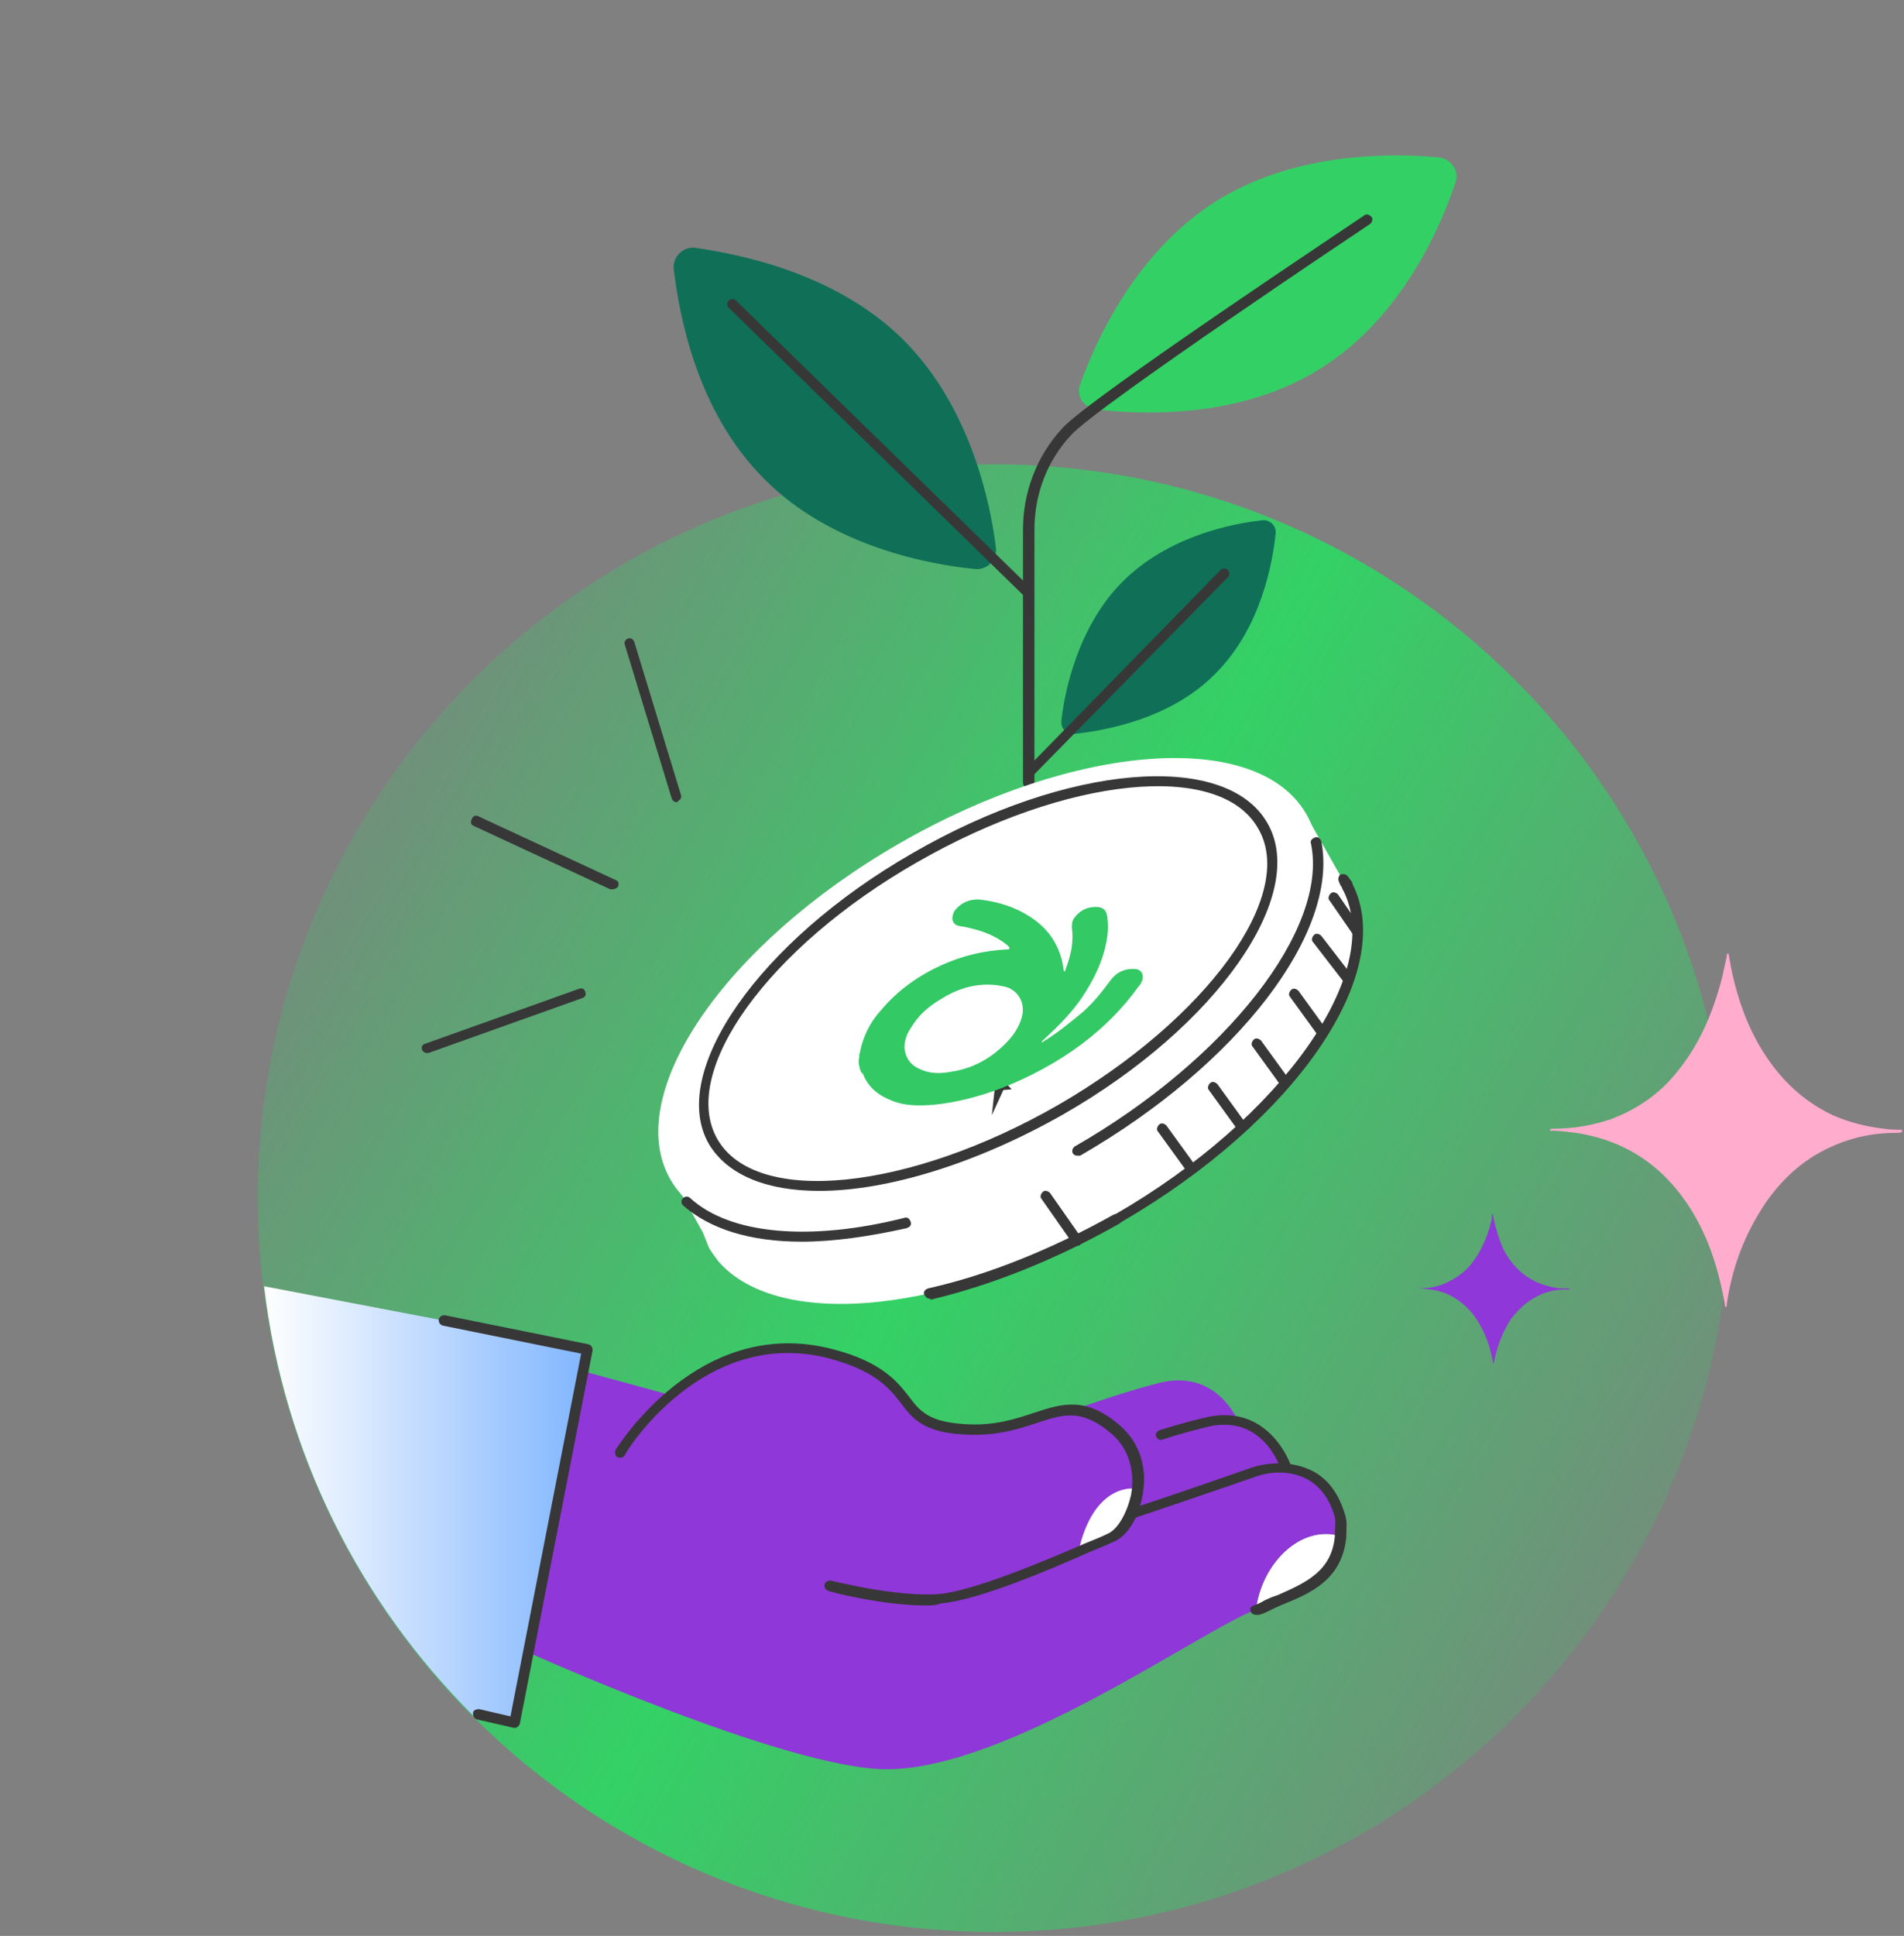 <svg width="428" height="435" viewBox="0 0 428 435" fill="none" xmlns="http://www.w3.org/2000/svg">
<rect x="0" y="0" width="428" height="435" fill="#808080" stroke="none"/>
<path d="M223.416 434.113C314.796 434.113 388.874 360.29 388.874 269.225C388.874 178.159 314.796 104.336 223.416 104.336C132.035 104.336 57.957 178.159 57.957 269.225C57.957 360.29 132.035 434.113 223.416 434.113Z" fill="url(#paint0_linear_324_14861)"/>
<path d="M427.668 254.319C427.201 254.552 426.733 254.552 426.266 254.552C420.657 254.552 415.516 255.717 410.374 258.279C404.766 261.073 400.325 265.265 396.82 270.389C392.146 277.376 389.342 284.828 388.173 292.98C388.173 293.213 388.173 293.678 387.939 293.678C387.706 293.678 387.706 293.213 387.706 292.98C386.07 283.664 383.032 274.814 376.956 267.361C371.113 260.142 363.401 255.95 354.287 254.552C352.417 254.319 350.781 254.086 348.912 254.086C348.678 254.086 348.444 254.319 348.444 253.854C348.444 253.621 348.912 253.621 349.145 253.621C353.586 253.621 357.792 252.922 361.999 251.525C367.608 249.429 372.515 246.168 376.254 241.743C381.863 235.222 385.135 227.537 387.238 219.152C387.472 217.755 387.939 216.125 388.173 214.727C388.173 214.495 388.173 214.262 388.407 214.262C388.64 214.262 388.64 214.495 388.64 214.727C389.575 220.55 391.211 226.372 393.782 231.729C397.755 239.88 403.597 246.634 412.01 250.593C415.749 252.223 419.489 253.155 423.462 253.621C424.864 253.854 426.266 253.854 427.668 253.854C427.201 254.319 427.434 254.086 427.668 254.319Z" fill="#FFACCD"/>
<path d="M352.885 289.719C352.651 289.719 352.417 289.719 352.184 289.719C349.847 289.719 347.51 290.185 345.406 291.349C343.069 292.514 341.2 294.377 339.564 296.473C337.694 299.501 336.526 302.528 335.825 306.022C335.825 306.022 335.825 306.255 335.591 306.255C335.357 306.255 335.591 306.022 335.591 306.022C334.89 302.063 333.488 298.336 330.917 295.076C328.346 292.048 325.308 290.185 321.335 289.719C320.634 289.719 319.933 289.486 318.998 289.486H318.765C318.765 289.253 318.998 289.486 318.998 289.486C320.868 289.486 322.738 289.253 324.373 288.555C326.71 287.623 328.814 286.226 330.45 284.363C332.787 281.568 334.189 278.307 335.124 274.814C335.357 274.115 335.357 273.65 335.357 272.951V272.718C335.591 272.718 335.357 272.718 335.591 272.951C336.058 275.513 336.759 277.842 337.694 280.171C339.33 283.664 341.901 286.459 345.406 288.089C347.042 288.788 348.678 289.253 350.314 289.486C350.781 289.486 351.482 289.486 351.95 289.486C352.651 289.486 352.885 289.486 352.885 289.719Z" fill="#8F37D8"/>
<path d="M273.427 45.181C255.199 56.593 246.085 77.088 242.813 86.403C241.878 88.965 243.514 91.527 246.318 91.993C256.134 93.157 278.802 94.322 297.031 82.677C315.259 71.265 324.14 50.305 327.178 40.989C328.113 38.427 326.243 35.865 323.673 35.4C314.091 34.468 291.656 33.769 273.427 45.181Z" fill="#33D165"/>
<path d="M252.395 130.653C242.346 140.667 239.308 155.34 238.607 161.861C238.373 163.724 239.775 165.121 241.645 164.888C248.188 164.189 263.145 161.628 273.194 151.38C283.477 141.133 286.047 126.461 286.748 119.94C286.982 118.077 285.346 116.679 283.71 116.912C277.167 117.611 262.677 120.406 252.395 130.653Z" fill="#0F7057"/>
<path d="M203.084 76.389C218.275 91.527 222.715 113.419 223.884 123.2C224.117 125.762 222.014 128.091 219.21 127.858C209.394 126.927 186.959 122.968 171.769 107.597C156.345 92.226 152.606 70.101 151.437 60.319C151.203 57.757 153.54 55.428 156.111 55.661C165.926 57.059 187.894 61.251 203.084 76.389Z" fill="#0F7057"/>
<path d="M231.128 174.903C230.894 174.903 230.427 174.903 230.427 174.67C229.959 174.204 229.959 173.505 230.427 173.04L274.362 128.091C274.829 127.625 275.531 127.625 275.998 128.091C276.465 128.557 276.465 129.256 275.998 129.722L232.063 174.437C231.829 174.67 231.595 174.903 231.128 174.903Z" fill="#373737"/>
<path d="M230.427 133.681C230.194 133.681 229.726 133.681 229.726 133.448L163.823 69.169C163.356 68.704 163.356 68.005 163.823 67.539C164.291 67.073 164.992 67.073 165.459 67.539L231.128 131.585C231.596 132.05 231.596 132.749 231.128 133.215C230.895 133.448 230.661 133.681 230.427 133.681Z" fill="#373737"/>
<path d="M231.128 176.999C230.427 176.999 229.96 176.533 229.96 175.834V119.008C229.96 110.624 232.998 102.473 238.84 96.185C244.917 89.431 304.276 50.072 306.613 48.442C307.08 47.976 307.782 48.209 308.249 48.675C308.716 49.14 308.483 49.839 308.015 50.305C307.314 50.771 246.553 91.294 240.71 97.815C235.335 103.637 232.531 111.09 232.531 119.008V175.834C232.297 176.533 231.83 176.999 231.128 176.999Z" fill="#373737"/>
<path d="M96.05 236.619C95.583 236.619 95.115 236.387 94.882 235.921C94.648 235.222 94.882 234.756 95.583 234.523L130.17 222.18C130.871 221.947 131.339 222.18 131.572 222.879C131.806 223.577 131.572 224.043 130.871 224.276L96.284 236.619C96.517 236.619 96.284 236.619 96.05 236.619Z" fill="#373737"/>
<path d="M137.649 199.822C137.415 199.822 137.415 199.822 137.182 199.822L106.567 185.616C105.866 185.383 105.632 184.684 106.1 183.985C106.333 183.287 107.034 183.054 107.735 183.52L138.35 197.726C139.051 197.959 139.285 198.658 138.817 199.356C138.584 199.589 138.116 199.822 137.649 199.822Z" fill="#373737"/>
<path d="M152.138 180.259C151.67 180.259 151.203 180.026 150.969 179.328L140.453 144.859C140.219 144.161 140.686 143.695 141.154 143.462C141.855 143.229 142.322 143.695 142.556 144.161L153.073 178.629C153.306 179.328 152.839 179.793 152.371 180.026C152.371 180.259 152.138 180.259 152.138 180.259Z" fill="#373737"/>
<path d="M157.981 276.91L153.307 268.526L157.046 266.197C159.383 247.333 180.182 222.646 211.03 204.946C239.308 188.643 268.286 182.588 286.515 187.479L293.526 183.054L301.705 197.493C301.939 197.726 302.173 198.192 302.173 198.425C302.406 198.658 302.64 199.124 302.64 199.356C312.222 218.454 289.553 251.525 250.759 273.882C213.601 295.309 175.041 299.035 161.486 283.431C160.785 282.499 160.084 281.568 159.383 280.403C158.915 279.239 158.448 278.074 157.981 276.91Z" fill="white"/>
<path d="M250.993 275.047C250.525 275.047 250.291 274.814 250.058 274.581C249.824 274.115 249.824 273.417 250.525 272.951C288.151 251.292 311.287 218.454 301.939 200.055C301.705 199.822 301.705 199.357 301.471 199.124C301.238 198.891 301.238 198.658 301.004 198.192C300.77 197.726 300.77 197.028 301.238 196.562C301.705 196.329 302.406 196.329 302.874 196.795C303.107 197.028 303.341 197.493 303.575 197.726C303.808 197.959 304.042 198.425 304.042 198.658C314.091 218.687 291.189 251.991 251.694 274.814C251.46 275.047 251.226 275.047 250.993 275.047Z" fill="#373737"/>
<path d="M208.927 291.815C208.459 291.815 207.992 291.349 207.758 290.884C207.524 290.185 207.992 289.719 208.693 289.486C222.247 286.459 236.503 280.636 250.291 272.951C250.759 272.718 251.46 272.718 251.927 273.417C252.394 274.115 252.161 274.581 251.46 275.047C237.438 282.965 222.948 288.788 209.16 292.048C209.16 291.815 209.16 291.815 208.927 291.815Z" fill="#373737"/>
<path d="M242.16 258.48C281.616 235.778 304.656 201.934 293.62 182.886C282.585 163.839 241.654 166.802 202.198 189.504C162.742 212.206 139.703 246.05 150.738 265.098C161.773 284.145 202.705 281.182 242.16 258.48Z" fill="white"/>
<path d="M242.112 259.676C241.644 259.676 241.411 259.443 241.177 259.21C240.943 258.744 240.943 258.046 241.644 257.58C275.764 238.017 298.667 208.672 294.694 189.575C294.46 188.876 294.928 188.411 295.629 188.178C296.33 187.945 296.797 188.411 297.031 189.109C301.004 209.604 278.335 239.181 242.813 259.676C242.579 259.676 242.345 259.676 242.112 259.676Z" fill="#373737"/>
<path d="M180.182 279.006C168.73 279.006 159.616 276.211 153.54 270.855C153.073 270.389 153.073 269.69 153.54 269.225C154.007 268.759 154.709 268.759 155.176 269.225C164.056 277.376 182.051 279.006 203.318 273.65C204.019 273.417 204.486 273.882 204.72 274.581C204.954 275.28 204.486 275.746 203.785 275.978C195.372 277.842 187.426 279.006 180.182 279.006Z" fill="#373737"/>
<path d="M242.112 279.938C241.644 279.938 241.411 279.705 241.177 279.472L234.166 269.457C233.699 268.992 233.932 268.293 234.4 267.827C234.867 267.361 235.568 267.594 236.035 268.06L243.046 278.074C243.514 278.54 243.28 279.239 242.813 279.705C242.579 279.938 242.345 279.938 242.112 279.938Z" fill="#373737"/>
<path d="M304.976 210.303C304.509 210.303 304.275 210.07 304.042 209.837L298.9 202.384C298.433 201.918 298.667 201.22 299.134 200.754C299.601 200.288 300.302 200.521 300.77 200.987L305.911 208.439C306.379 208.905 306.145 209.604 305.678 210.07C305.444 210.303 305.21 210.303 304.976 210.303Z" fill="#373737"/>
<path d="M303.107 221.249C302.639 221.249 302.406 221.016 302.172 220.783L295.161 211.7C294.694 211.234 294.927 210.536 295.395 210.07C295.862 209.604 296.563 209.837 297.031 210.303L304.042 219.386C304.509 219.851 304.275 220.55 303.808 221.016C303.574 221.016 303.34 221.249 303.107 221.249Z" fill="#373737"/>
<path d="M297.03 232.893C296.563 232.893 296.329 232.66 296.096 232.427L290.019 224.043C289.552 223.578 289.786 222.879 290.253 222.413C290.721 221.947 291.422 222.18 291.889 222.646L297.965 231.03C298.433 231.496 298.199 232.195 297.731 232.66C297.498 232.893 297.264 232.893 297.03 232.893Z" fill="#373737"/>
<path d="M288.617 244.072C288.15 244.072 287.916 243.839 287.682 243.606L281.606 235.222C281.139 234.756 281.373 234.058 281.84 233.592C282.307 233.126 283.009 233.359 283.476 233.825L289.552 242.209C290.019 242.675 289.786 243.373 289.318 243.839C289.085 244.072 288.851 244.072 288.617 244.072Z" fill="#373737"/>
<path d="M278.802 253.854C278.334 253.854 278.101 253.621 277.867 253.388L271.791 245.004C271.324 244.538 271.557 243.839 272.025 243.374C272.492 242.908 273.193 243.141 273.66 243.606L279.737 251.991C280.204 252.456 279.97 253.155 279.503 253.621C279.269 253.854 279.036 253.854 278.802 253.854Z" fill="#373737"/>
<path d="M267.351 263.169C266.883 263.169 266.65 262.937 266.416 262.704L260.34 254.319C259.872 253.854 260.106 253.155 260.573 252.689C261.041 252.223 261.742 252.456 262.209 252.922L268.285 261.306C268.753 261.772 268.519 262.471 268.052 262.937C267.818 263.169 267.584 263.169 267.351 263.169Z" fill="#373737"/>
<path d="M184.155 267.594C172.47 267.594 163.589 264.101 159.383 257.114C150.035 241.045 170.6 211.467 205.188 191.671C239.775 171.642 275.531 168.615 284.879 184.917C294.227 200.987 273.661 230.564 239.074 250.36C219.443 261.539 199.345 267.594 184.155 267.594ZM161.252 255.95C169.899 271.088 204.253 267.594 237.905 248.264C271.324 228.934 291.656 200.987 282.775 186.082C274.129 170.944 239.775 174.437 206.122 193.767C172.703 212.864 152.605 240.812 161.252 255.95Z" fill="#373737"/>
<path d="M225.519 244.771L224.35 244.305C223.649 244.072 223.415 243.373 223.649 242.675L223.883 241.743L225.285 241.976L225.986 242.908L225.519 244.771ZM224.584 243.373L223.649 243.839C223.883 244.072 224.117 244.305 224.35 244.305L224.584 243.373ZM224.818 243.141L225.752 243.373C225.986 242.908 225.519 242.442 225.285 242.209L224.818 243.141Z" fill="#373737"/>
<path d="M222.948 250.593L223.649 244.305H223.416L223.883 241.976L226.687 242.442L222.948 250.593Z" fill="#373737"/>
<path d="M224.351 245.004L222.715 242.908L225.286 242.442L227.389 244.771L224.351 245.004Z" fill="#373737"/>
<path d="M193.035 238.949C193.035 238.716 193.035 238.25 193.035 238.017C193.269 237.551 193.035 237.085 193.269 236.62C193.97 232.893 195.606 229.633 198.177 226.838C201.916 222.413 206.59 219.153 211.731 216.824C216.405 214.728 221.313 213.563 226.454 213.33C226.688 213.33 226.921 213.33 226.921 213.097C226.921 212.864 226.688 212.632 226.688 212.632C226.688 212.632 226.688 212.632 226.454 212.399C223.883 210.303 220.845 209.138 217.573 208.439C216.872 208.207 215.938 208.207 215.237 207.974C214.535 207.741 214.068 207.042 214.068 206.343C214.068 205.878 214.302 205.179 214.535 204.713C215.938 202.85 218.041 201.918 220.378 202.151C224.351 202.617 228.09 203.782 231.362 205.878C235.802 208.672 238.373 212.632 239.074 217.755C239.074 217.988 239.074 218.221 239.307 218.221C239.541 218.221 239.541 217.988 239.541 217.755C240.71 214.728 241.411 211.7 240.943 208.439C240.943 207.741 240.943 207.042 241.411 206.343C242.579 204.713 244.215 203.782 246.318 203.782C247.954 203.782 248.655 204.48 248.889 205.878C249.123 207.508 249.123 209.138 248.889 210.536C248.188 215.426 246.085 219.851 243.28 224.043C240.943 227.537 237.905 230.564 234.633 233.592C234.4 233.825 234.166 233.825 234.166 234.291C234.4 234.058 234.633 234.058 234.867 233.825C237.905 231.962 240.71 229.633 243.514 227.304C245.851 225.208 247.721 222.879 249.59 220.317C250.992 218.454 252.862 217.522 255.433 217.755C256.601 217.988 257.069 218.92 256.835 220.084C256.601 220.783 256.367 221.249 255.9 221.714C252.395 226.605 248.188 230.797 243.28 234.524C237.672 238.716 231.595 241.976 225.052 244.538C220.144 246.401 214.769 247.798 209.628 248.264C206.59 248.497 203.318 248.497 200.514 247.333C197.475 246.168 195.138 244.305 193.97 241.277C193.269 240.812 193.269 239.88 193.035 238.949ZM222.014 221.249C218.275 221.249 214.769 222.413 211.497 224.509C208.693 226.139 206.356 228.235 204.72 231.03C203.785 232.427 203.318 233.825 203.318 235.455C203.552 237.784 204.72 239.414 207.057 240.346C209.16 241.277 211.497 241.277 213.834 240.812C218.508 240.113 222.481 238.017 225.987 234.524C227.623 232.893 229.025 231.03 229.726 228.468C230.427 225.674 229.258 223.112 226.688 221.947C225.286 221.482 223.65 221.249 222.014 221.249Z" fill="#33C965"/>
<path d="M301.237 345.148C300.302 355.628 290.954 357.724 283.943 360.984C283.71 361.217 283.009 361.45 282.308 361.683C283.71 350.97 292.59 342.586 301.237 345.148Z" fill="white"/>
<path d="M162.654 316.735L250.291 341.421C250.291 341.421 274.128 333.503 281.84 330.708C286.981 328.845 298.432 329.078 301.237 340.723C301.704 342.353 301.47 343.983 301.237 345.148C292.59 342.586 283.709 350.97 282.307 361.683C269.921 366.341 226.687 397.549 199.344 397.549C176.676 397.549 117.55 370.766 117.55 370.766L128.534 307.419L162.654 316.735Z" fill="#8F37D8"/>
<path d="M289.084 329.544C289.084 329.544 284.644 316.036 270.856 319.297C257.068 322.79 239.307 330.01 239.307 330.01L252.394 351.436L289.084 329.544Z" fill="#8F37D8"/>
<path d="M279.036 320.927C279.036 320.927 274.595 307.419 260.807 310.679C247.019 314.173 229.258 321.393 229.258 321.393L242.345 342.819L279.036 320.927Z" fill="#8F37D8"/>
<path d="M255.666 334.435C255.198 339.791 252.394 344.682 249.356 345.847C248.187 346.312 245.617 347.477 242.111 348.874C243.981 340.49 248.421 333.736 255.666 334.435Z" fill="white"/>
<path d="M186.959 304.624C207.758 310.214 199.578 320.461 216.638 321.626C233.698 322.557 238.84 311.145 250.758 321.858C254.731 325.352 255.9 330.01 255.666 334.435C248.421 333.969 243.981 340.723 242.345 349.107C233.231 353.066 218.975 359.121 211.263 359.82C200.981 360.752 186.491 356.792 186.491 356.792L139.284 326.982C139.284 326.749 157.045 296.706 186.959 304.624Z" fill="#8F37D8"/>
<path d="M208.224 360.752C198.409 360.752 186.724 357.724 186.257 357.491C185.556 357.258 185.322 356.792 185.322 356.094C185.556 355.395 186.023 355.162 186.724 355.162C186.958 355.162 201.213 358.888 211.029 358.19C218.975 357.491 235.333 350.504 243.98 346.778C246.317 345.846 247.953 345.148 248.888 344.682C251.225 343.75 253.328 340.024 254.263 335.832C254.73 333.27 255.198 326.982 250.056 322.324C243.279 316.502 239.306 317.666 232.996 319.762C228.79 321.16 223.648 322.79 216.638 322.324C207.523 321.858 204.953 318.598 202.382 315.104C199.811 311.844 196.773 308.118 186.724 305.323C158.213 297.638 140.452 326.516 140.452 326.982C140.218 327.448 139.517 327.681 138.816 327.448C138.349 327.215 138.115 326.516 138.349 325.818C138.582 325.585 157.044 295.076 187.425 303.227C198.175 306.022 201.681 310.447 204.251 313.707C206.822 317.201 208.925 319.529 216.871 319.995C223.415 320.461 228.322 318.831 232.529 317.433C238.839 315.337 244.214 313.707 251.926 320.461C256.133 324.187 258.002 329.777 256.834 336.065C255.899 341.189 253.328 345.381 250.056 346.545C249.122 347.011 247.486 347.71 245.149 348.641C236.268 352.6 219.909 359.587 211.496 360.286C210.328 360.752 209.159 360.752 208.224 360.752Z" fill="#373737"/>
<path d="M282.307 362.848C281.84 362.848 281.373 362.615 281.139 362.149C280.905 361.45 281.139 360.985 281.84 360.752C282.541 360.519 283.008 360.286 283.476 360.053C284.644 359.354 285.813 358.888 287.215 358.423C293.525 355.628 299.367 353.066 300.068 345.148V344.682C300.068 343.518 300.302 342.353 300.068 340.956C298.9 336.764 296.797 333.969 293.759 332.339C289.786 330.243 285.112 330.708 282.074 331.873C276.699 333.736 262.443 338.627 254.731 341.189C254.03 341.422 253.562 340.956 253.329 340.49C253.095 340.024 253.562 339.325 254.03 339.093C261.976 336.531 275.998 331.64 281.373 329.777C284.878 328.612 290.253 328.147 294.927 330.476C298.666 332.339 301.003 335.832 302.405 340.49C302.873 342.12 302.639 343.518 302.639 344.915V345.381C301.704 354.929 294.693 357.957 288.384 360.519C287.215 360.985 285.813 361.683 284.878 362.149C284.411 362.382 283.943 362.615 283.008 362.848C282.541 362.848 282.541 362.848 282.307 362.848Z" fill="#373737"/>
<path d="M289.084 330.708C288.617 330.708 288.149 330.475 287.916 330.01C287.682 329.544 283.709 317.433 271.089 320.694C268.285 321.392 264.779 322.324 261.274 323.488C260.573 323.721 260.105 323.256 259.872 322.79C259.638 322.091 260.105 321.625 260.573 321.392C264.312 320.228 267.584 319.296 270.622 318.598C285.345 314.871 290.253 329.311 290.253 329.544C290.486 330.242 290.019 330.708 289.551 330.941C289.318 330.708 289.318 330.708 289.084 330.708Z" fill="#373737"/>
<path d="M132.507 302.994L59.359 289.021C63.8 326.516 80.86 360.053 106.333 385.438L116.382 387.301L132.507 302.994Z" fill="url(#paint1_linear_324_14861)"/>
<path d="M115.681 388.233H115.447L107.268 386.37C106.567 386.137 106.333 385.671 106.333 384.973C106.333 384.274 107.034 384.041 107.735 384.041L114.746 385.671L130.638 304.159L99.556 297.87C98.855 297.638 98.621 297.172 98.621 296.473C98.855 295.774 99.322 295.542 100.023 295.542L132.274 302.063C132.975 302.295 133.208 302.761 133.208 303.46L116.85 387.301C116.85 387.534 116.616 387.767 116.382 388C116.148 388.233 115.915 388.233 115.681 388.233Z" fill="#373737"/>
<defs>
<linearGradient id="paint0_linear_324_14861" x1="366.579" y1="351.563" x2="80.552" y2="185.854" gradientUnits="userSpaceOnUse">
<stop stop-color="#33D165" stop-opacity="0.2"/>
<stop offset="0.525" stop-color="#33D165"/>
<stop offset="0.96" stop-color="#33D165" stop-opacity="0.268"/>
<stop offset="1" stop-color="#33D165" stop-opacity="0.2"/>
</linearGradient>
<linearGradient id="paint1_linear_324_14861" x1="59.139" y1="338.055" x2="132.393" y2="338.055" gradientUnits="userSpaceOnUse">
<stop stop-color="white"/>
<stop offset="0.111" stop-color="#F1F7FF"/>
<stop offset="1" stop-color="#80B5FF"/>
</linearGradient>
</defs>
</svg>
